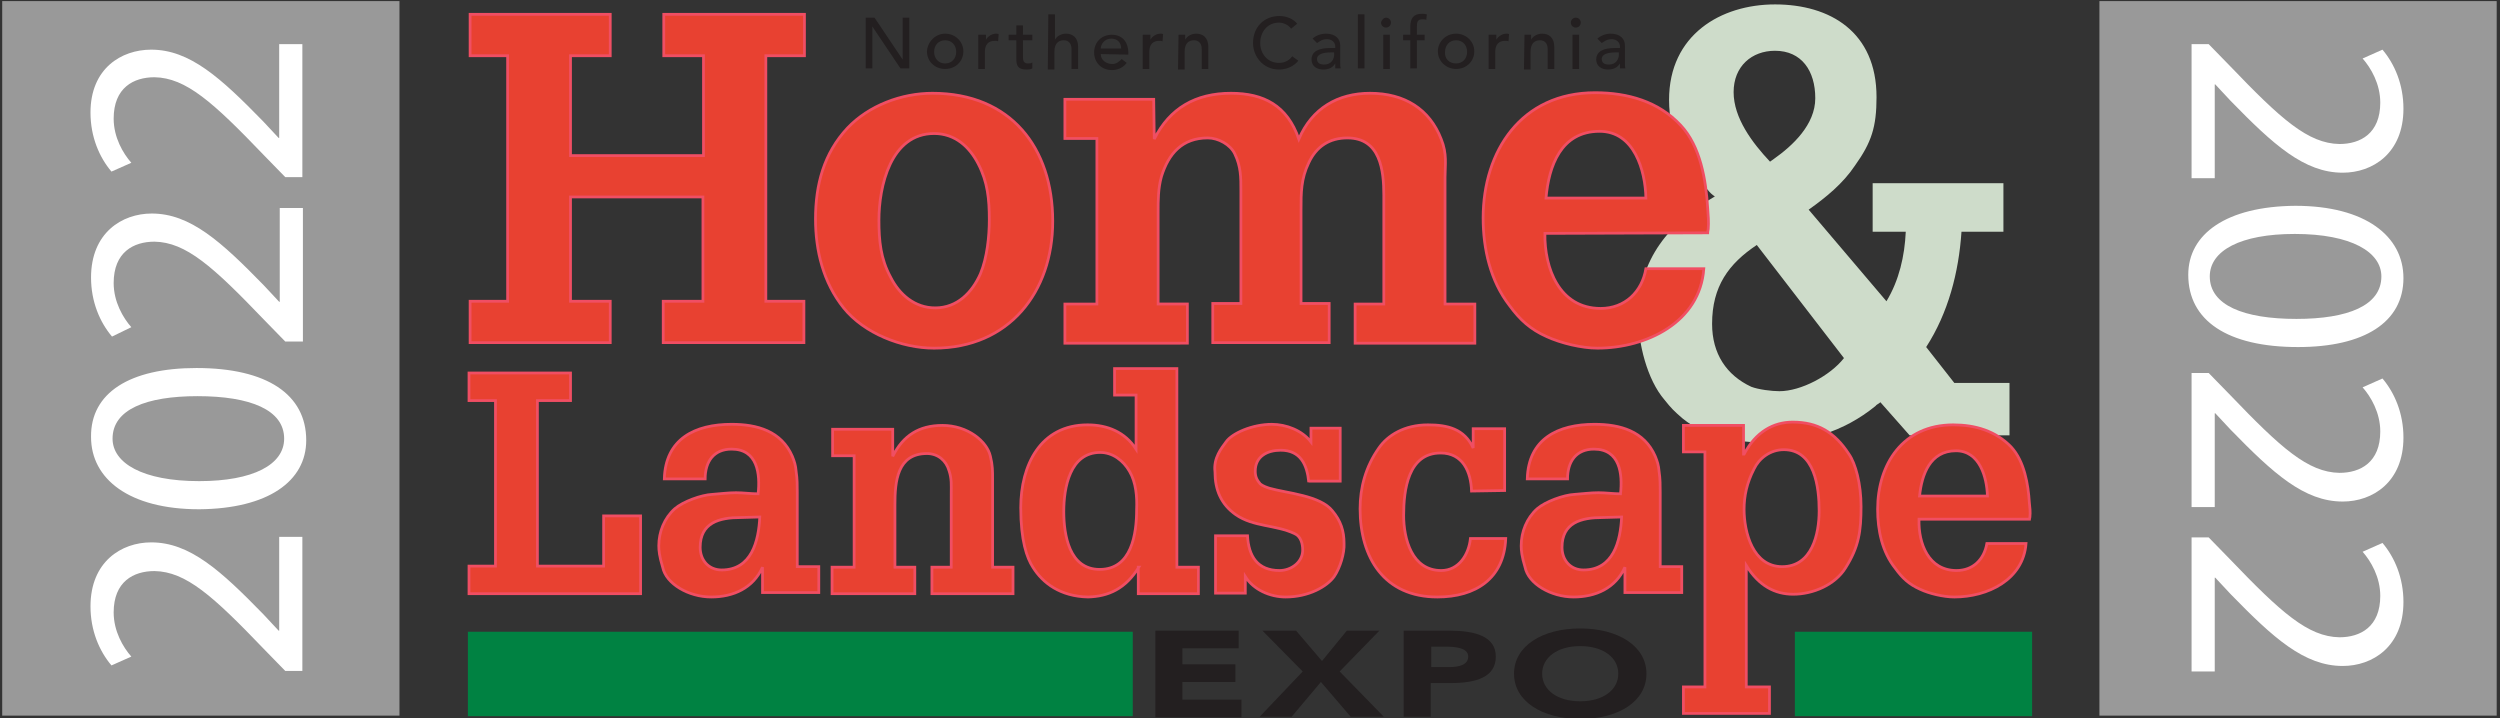 <?xml version="1.0" encoding="utf-8"?>
<!-- Generator: Adobe Illustrator 26.0.1, SVG Export Plug-In . SVG Version: 6.00 Build 0)  -->
<svg version="1.1" id="Layer_1" xmlns="http://www.w3.org/2000/svg" xmlns:xlink="http://www.w3.org/1999/xlink" x="0px" y="0px"
	 viewBox="0 0 453.1 130.2" style="enable-background:new 0 0 453.1 130.2;" xml:space="preserve">
<rect x="0" y="0" width="453.1" height="130.2" fill="#333333" stroke="none"/>
<style type="text/css">
	.st0{fill:#008242;}
	.st1{fill:#CEDCCA;}
	.st2{fill:#231F20;}
	.st3{fill:#E84131;stroke:#F04E63;stroke-width:0.5;}
	.st4{fill:#999999;}
	.st5{fill:#FFFFFF;}
</style>
<g id="Background">
</g>
<g id="Guides">
</g>
<g id="Foreground">
	<g>
		<g>
			<rect x="84.8" y="114.5" class="st0" width="120.5" height="15.3"/>
			<path class="st0" d="M145.1,122.1"/>
		</g>
		<g>
			<rect x="325.3" y="114.5" class="st0" width="43" height="15.3"/>
			<path class="st0" d="M346.8,122.1"/>
		</g>
		<g>
			<path class="st1" d="M341.9,54.6c2.3-3.8,3.3-8.2,3.5-12.6h-6v-8.8h23.7V42h-7.6c-0.5,7.4-2.4,14.7-6.4,20.9l5.1,6.5h10v9.5
				h-18.1l-5.3-6c-0.3,0.3-0.7,0.4-0.9,0.7c-5.8,4.7-12.4,6.6-19.6,6.6c-5.4,0-11-0.8-15.4-4.4c-1.5-1.3-2-1.8-3.2-3.3
				c-3.2-3.7-4.8-10.3-4.8-15.2c0-10.5,5.8-17,13.9-21.7c-0.5-0.3-0.9-0.7-1.3-1.2c-4.3-4.2-7-9.8-7-16.3c0-11.8,9.4-17.3,19.2-17.3
				c10,0,18.4,5,18.4,16.8c0,5.4-0.9,8.2-3.9,12.4c-2.2,3.3-5.3,5.8-8.4,8L341.9,54.6z M318.4,44.4c-5.1,3.4-8.1,7.5-8.1,14.3
				c0,5.4,2.6,9.3,7.1,11.4c1.3,0.5,3.7,0.8,5.1,0.8c3.9,0,9.2-2.8,11.7-6L318.4,44.4z M321.5,28.8c3.4-2.4,7.5-6.2,7.5-11
				c0-5-2.5-8.6-7.3-8.6c-4.2,0-7.5,2.8-7.5,7.5s3.4,9.2,6.6,12.6L321.5,28.8z"/>
		</g>
		<g>
			<path class="st2" d="M156.9,3.2h1.6l5.1,7.6l0,0V3.2h1.2v9.2h-1.6l-5.1-7.6l0,0v7.6h-1.2C156.9,12.4,156.9,3.2,156.9,3.2z"/>
			<path class="st2" d="M171.3,6.1c1.8,0,3.3,1.4,3.3,3.2s-1.4,3.2-3.3,3.2c-1.9,0-3.3-1.4-3.3-3.2C168.1,7.6,169.5,6.1,171.3,6.1z
				 M171.3,11.5c1.2,0,2-0.9,2-2.1c0-1.2-0.8-2.1-2-2.1s-2,0.9-2,2.1C169.3,10.6,170.1,11.5,171.3,11.5z"/>
			<path class="st2" d="M177.5,6.3h1.2v0.9l0,0c0.3-0.6,1.1-1.1,1.8-1.1c0.2,0,0.4,0,0.5,0.1l-0.1,1.3c-0.2-0.1-0.4-0.1-0.6-0.1
				c-1.1,0-1.8,0.6-1.8,2v3.1h-1.2V6.3C177.3,6.3,177.5,6.3,177.5,6.3z"/>
			<path class="st2" d="M187.1,7.3h-1.7v2.8c0,0.7,0,1.4,0.9,1.4c0.3,0,0.6,0,0.8-0.2v1.1c-0.3,0.2-0.8,0.2-1.1,0.2
				c-1.8,0-1.8-1.1-1.8-2.1V7.3h-1.4v-1h1.4V4.6h1.2v1.7h1.7C187.1,6.3,187.1,7.3,187.1,7.3z"/>
			<path class="st2" d="M190,2.6h1.2v4.6l0,0c0.3-0.6,1.1-1.1,2-1.1c1.2,0,2.2,0.7,2.2,2.4v4h-1.2V8.9c0-1.2-0.7-1.6-1.4-1.6
				c-1,0-1.7,0.6-1.7,2.1v3.2h-1.2L190,2.6L190,2.6z"/>
			<path class="st2" d="M199.5,9.8c0,1.1,1,1.8,2.1,1.8c0.7,0,1.2-0.4,1.7-0.9l0.9,0.7c-0.6,0.8-1.5,1.3-2.7,1.3
				c-1.9,0-3.2-1.4-3.2-3.2s1.3-3.2,3.2-3.2c2.2,0,3,1.7,3,3.2v0.4L199.5,9.8L199.5,9.8z M203.2,8.8c0-1-0.6-1.8-1.8-1.8
				c-1.2,0-1.9,1-1.9,1.8H203.2z"/>
			<path class="st2" d="M207.3,6.3h1.2v0.9l0,0c0.3-0.6,1.1-1.1,1.8-1.1c0.2,0,0.4,0,0.5,0.1l-0.1,1.3c-0.2-0.1-0.4-0.1-0.6-0.1
				c-1.1,0-1.8,0.6-1.8,2v3.1h-1.2V6.3C207.1,6.3,207.3,6.3,207.3,6.3z"/>
			<path class="st2" d="M213.6,6.3h1.2v0.9l0,0c0.3-0.6,1.1-1.1,2-1.1c1.2,0,2.2,0.7,2.2,2.4v4h-1.2V8.9c0-1.2-0.7-1.6-1.4-1.6
				c-1,0-1.7,0.6-1.7,2.1v3.2h-1.2L213.6,6.3L213.6,6.3z"/>
			<path class="st2" d="M234,5.2c-0.5-0.7-1.4-1.1-2.2-1.1c-2.1,0-3.4,1.7-3.4,3.7c0,1.9,1.3,3.6,3.4,3.6c1.1,0,1.9-0.5,2.4-1.2
				l1.1,0.8c-0.3,0.4-1.4,1.6-3.5,1.6c-2.9,0-4.7-2.4-4.7-4.8c0-2.9,2-4.9,4.8-4.9c1.2,0,2.5,0.5,3.2,1.4L234,5.2z"/>
			<path class="st2" d="M237.9,7c0.6-0.6,1.6-0.9,2.4-0.9c1.8,0,2.6,1,2.6,2.1v3.1c0,0.4,0,0.8,0.1,1.1h-1c0-0.3,0-0.6,0-0.9l0,0
				c-0.5,0.8-1.2,1.1-2.2,1.1c-1.1,0-2.1-0.6-2.1-1.8c0-1.6,1.5-2.1,3.4-2.1h0.9V8.4c0-0.6-0.5-1.3-1.5-1.3c-0.9,0-1.3,0.4-1.8,0.7
				L237.9,7z M241.2,9.5c-1.1,0-2.5,0.2-2.5,1.2c0,0.7,0.5,1,1.3,1c1.3,0,1.8-1,1.8-1.8V9.5H241.2z"/>
			<path class="st2" d="M246.1,2.6h1.2v9.8h-1.2V2.6z"/>
			<path class="st2" d="M251.2,3.2c0.5,0,0.9,0.4,0.9,0.9S251.7,5,251.2,5s-0.9-0.4-0.9-0.9C250.4,3.6,250.8,3.2,251.2,3.2z
				 M250.7,6.3h1.2v6.2h-1.2V6.3z"/>
			<path class="st2" d="M255.6,7.3h-1.3v-1h1.3V4.9c0-1.6,0.6-2.4,2.1-2.4c0.3,0,0.5,0,0.9,0.1l-0.1,1c-0.2-0.1-0.4-0.1-0.7-0.1
				c-0.9,0-1,0.5-1,1.4v1.4h1.4v1h-1.4v5.1h-1.2V7.3z"/>
			<path class="st2" d="M263.9,6.1c1.8,0,3.3,1.4,3.3,3.2s-1.4,3.2-3.3,3.2c-1.8,0-3.3-1.4-3.3-3.2C260.6,7.6,262,6.1,263.9,6.1z
				 M263.9,11.5c1.2,0,2-0.9,2-2.1c0-1.2-0.8-2.1-2-2.1c-1.2,0-2,0.9-2,2.1C261.8,10.6,262.6,11.5,263.9,11.5z"/>
			<path class="st2" d="M270,6.3h1.2v0.9l0,0c0.3-0.6,1.1-1.1,1.8-1.1c0.2,0,0.4,0,0.5,0.1l-0.1,1.3c-0.2-0.1-0.4-0.1-0.6-0.1
				c-1.1,0-1.8,0.6-1.8,2v3.1h-1.2V6.3C269.8,6.3,270,6.3,270,6.3z"/>
			<path class="st2" d="M276.3,6.3h1.2v0.9l0,0c0.3-0.6,1.1-1.1,2-1.1c1.2,0,2.2,0.7,2.2,2.4v4h-1.2V8.9c0-1.2-0.7-1.6-1.4-1.6
				c-1,0-1.7,0.6-1.7,2.1v3.2h-1.2L276.3,6.3L276.3,6.3z"/>
			<path class="st2" d="M285.6,3.2c0.5,0,0.9,0.4,0.9,0.9S286.1,5,285.6,5s-0.9-0.4-0.9-0.9S285.1,3.2,285.6,3.2z M285,6.3h1.2v6.2
				H285V6.3z"/>
			<path class="st2" d="M289.5,7c0.7-0.6,1.6-0.9,2.4-0.9c1.8,0,2.6,1,2.6,2.1v3.1c0,0.4,0,0.8,0.1,1.1h-1c0-0.3,0-0.6,0-0.9l0,0
				c-0.5,0.8-1.2,1.1-2.2,1.1c-1.1,0-2.1-0.6-2.1-1.8c0-1.6,1.5-2.1,3.4-2.1h0.9V8.4c0-0.6-0.5-1.3-1.5-1.3c-0.9,0-1.3,0.4-1.8,0.7
				L289.5,7z M292.8,9.5c-1.1,0-2.5,0.2-2.5,1.2c0,0.7,0.5,1,1.3,1c1.3,0,1.8-1,1.8-1.8V9.5H292.8z"/>
		</g>
		<g>
			<path class="st3" d="M85.2,62.1v-7.5H92V10.1h-6.8V2.6h25.4v7.5h-7.2v18.1h24.1V10.1h-7.2V2.6h25.5v7.5h-7v44.5h6.9v7.5h-25.5
				v-7.5h7.2V35.7h-24v18.9h7.2v7.5H85.2z"/>
			<path class="st3" d="M152.9,55.8c-3.7-4.6-5.1-10.4-5.1-16.1c0-6.2,1.5-11.9,5.8-16.5c3.9-4.1,9.8-6.3,15.4-6.3
				c14.2,0,21.8,9.9,21.8,23.2c0,12.8-7.9,23-21.5,23C163.4,63.1,156.6,60.4,152.9,55.8z M159.3,39.9c0,3.7,0.3,7,2.1,10.3
				c1.6,3.2,4.4,5.6,8.1,5.6c4,0,6.7-2.8,8.2-6.2c1.2-2.9,1.6-6.7,1.6-9.8c0-3.7-0.3-6.8-2-10.1c-1.6-3.1-4.2-5.5-8-5.5
				C161.4,24.2,159.3,33.8,159.3,39.9z"/>
			<path class="st3" d="M209.2,25.2c2.8-5.6,7.5-8.3,13.9-8.3c5.9,0,10.2,2.2,12.3,8.3c2.4-5.6,7.1-8.3,12.9-8.3
				c6.3,0,10.8,2.9,12.9,8.3c1.1,2.7,0.7,4.7,0.7,6.9v23h5.4v7.1h-21.7v-7.1h5.2V35.4c0-4.5-0.6-10.4-6.6-10.4c-3.2,0-5.6,1.5-7,4.5
				c-1.4,2.9-1.4,5.4-1.4,8.5v17h5.1v7.1h-21.1V55h5.1V34.6c0-2.5,0-4.4-1.1-6.7c-0.8-1.7-3-2.9-4.9-2.9c-4.6,0-7.1,2.8-8.4,7
				c-0.6,2.2-0.6,4.2-0.6,6.5v16.6h5.3v7.1H193v-7.1h5.8v-30H193V18h16.1L209.2,25.2L209.2,25.2z"/>
			<path class="st3" d="M280,42.3c-0.1,6.3,2.6,13.6,10.1,13.6c4.4,0,7.5-3,8.2-7.2h10.5c-0.7,9.7-10.4,14.4-19.3,14.4
				c-2.8,0-6.6-0.9-9.2-2.1c-2.9-1.3-4.8-3-6.7-5.6c-3.5-4.5-4.8-10.3-4.8-15.9c0-12.1,6.9-22.7,20.3-22.7c5.9,0,11.5,1.6,15.5,5.9
				c3.6,3.8,4.6,10,4.9,15c0.1,1.3,0.2,2.6,0.1,3.8c0,0.2-0.1,0.4-0.1,0.7L280,42.3L280,42.3z M298.3,35.9c-0.1-5-2.1-12.1-8.4-12.1
				c-7,0-9.2,6.3-9.7,12.1C280.2,35.9,298.3,35.9,298.3,35.9z"/>
		</g>
		<g>
			<path class="st3" d="M85,107.6v-5h4.8v-30H85v-5h18.4v5h-6v30h12v-9.1h6.7v14.1H85z"/>
			<path class="st3" d="M138.2,102.8c-1.7,3.8-5.3,5.4-9.3,5.4c-4.1,0-8.2-2.4-8.8-5.4c-0.6-2-0.7-3-0.7-3.9c0-2.5,1-5,2.9-6.7
				c1.5-1.3,4.8-2.5,6.8-2.6c1.4-0.1,2.9-0.3,4.3-0.3c1.3,0,2.7,0.2,4,0.2c0.4-3.6-0.1-8.1-4.8-8.1c-3.2,0-4.8,2.2-4.8,5.4h-7.4
				c0.2-7.3,5.6-9.9,12.2-9.9c4.6,0,9,1.2,11,5.8c0.4,1,0.6,1.6,0.7,2.8c0.2,1.3,0.2,2.5,0.2,3.8v13.4h3.9v4.7h-10.2V102.8z
				 M134.2,93.8c-3.8,0-7.3,0.9-7.3,5.4c0,2.3,1.5,4.1,3.9,4.1c5.4,0,6.7-5.2,6.9-9.6L134.2,93.8L134.2,93.8z"/>
			<path class="st3" d="M161.8,82.7c1.9-3.8,4.8-5.6,9-5.6c4.6,0,8.1,2.9,8.7,5.6c0.4,1.6,0.4,2.7,0.4,4v16.1h3.7v4.8h-14.7v-4.8
				h3.5V89.4c0-1.5,0.1-2.6-0.4-4.1c-0.5-1.8-2-3.1-4-3.1c-5.4,0-5.8,5.1-5.8,9.2v11.4h3.6v4.8h-15v-4.8h4V82.6h-3.9v-4.8h10.9V82.7
				z"/>
			<path class="st3" d="M206.4,102.8c-2.4,3.9-5.5,5.3-9.2,5.4c-5-0.1-8.2-2.5-10-5.4c-1.1-1.7-2.2-4.8-2.2-10.8
				c0-7.6,3.5-15,12.1-15c3.6,0,6.8,1.3,8.8,4.4v-9.8H202v-4.8h11.3v36h3.9v4.8h-10.9v-4.8H206.4z M204.7,85.4
				c-1.1-1.9-3-3.4-5.3-3.4c-5.5,0-6.6,6.4-6.6,10.7c0,4.3,1,10.5,6.5,10.5c5.8,0,6.7-6.4,6.7-10.9
				C206.1,90.1,205.9,87.4,204.7,85.4z"/>
			<path class="st3" d="M237.2,87.4c-0.3-3.2-1.5-5.8-5.1-5.8c-2.4,0-4.6,1.1-4.6,3.8c0,1,0.3,1.6,0.9,2.3c0.5,0.4,1.1,0.6,1.7,0.8
				c3.2,0.9,9.2,1.3,11.4,4.1c1.5,1.8,2.1,3.6,2.1,5.9c0.1,1.7-0.7,4.4-1.8,6c-1.3,1.8-4.6,3.7-8.8,3.7c-2.8,0-5.8-1.3-7.3-3.7v3
				h-5.4V97.1h5.8c0.2,3.7,1.8,6.3,5.8,6.3c2.1,0,4.2-1.5,4.2-3.7c0-1.1-0.3-2.5-1.5-3c-3.4-1.6-7.4-1.2-10.6-3.4
				c-2.7-1.9-3.8-4.5-3.8-7.8c-0.3-2.5,1.2-4.3,2-5.4c1.1-1.6,4.8-3.2,8.3-3.2c2.6,0,5.5,1.1,7.1,3.2v-2.5h5.3v9.6h-5.7L237.2,87.4
				L237.2,87.4z"/>
			<path class="st3" d="M266.7,89c-0.1-3.5-1.6-6.9-5.6-6.9c-5.9,0-6.7,6.7-6.7,11.3c0,4.3,1.5,10,6.8,10c3.2,0,5-2.9,5.3-5.8h6.4
				c-0.3,7.3-5.5,10.6-12.4,10.6c-9.6,0-14-7.1-14-16c0-3.8,1-7.6,3.4-11c1.6-2.3,4.6-4.2,8.9-4.2c3.5,0,6.6,0.7,8.2,4.2v-3.5h5.7
				v11.2L266.7,89L266.7,89z"/>
			<path class="st3" d="M294.5,102.8c-1.7,3.8-5.3,5.4-9.3,5.4c-4.1,0-8.2-2.4-8.8-5.4c-0.6-2-0.7-3-0.7-3.9c0-2.5,1-5,2.9-6.7
				c1.5-1.3,4.8-2.5,6.8-2.6c1.4-0.1,2.9-0.3,4.3-0.3c1.3,0,2.7,0.2,4,0.2c0.4-3.6-0.1-8.1-4.8-8.1c-3.2,0-4.8,2.2-4.8,5.4h-7.3
				c0.2-7.3,5.6-9.9,12.2-9.9c4.6,0,9,1.2,11,5.8c0.4,1,0.6,1.6,0.7,2.8c0.2,1.3,0.2,2.5,0.2,3.8v13.4h3.9v4.7h-10.3V102.8
				L294.5,102.8z M290.4,93.8c-3.8,0-7.3,0.9-7.3,5.4c0,2.3,1.5,4.1,3.9,4.1c5.4,0,6.7-5.2,6.9-9.6L290.4,93.8L290.4,93.8z"/>
			<path class="st3" d="M316.1,82.3c2.1-4,5.3-5.8,8.8-5.8c4.5,0,7.6,1.8,10.2,5.8c1.2,1.7,2.2,5.4,2.2,9.5c0,4.5-0.4,7.3-2.8,11.1
				c-1.9,3.1-5.9,4.8-9.5,4.8c-3.3,0-6.2-1.5-8.5-5.2v22h4.2v4.8h-15.6v-4.8h3.9V81.9h-3.9v-4.8H316v5.2
				C316,82.3,316.1,82.3,316.1,82.3z M317.9,85c-1.3,2.5-1.8,4.9-1.8,7.3c0,4.2,1.6,10.4,6.9,10.4c5.4,0,6.7-5.9,6.7-10.1
				c0-4.3-0.8-11.1-6.4-11.1C320.8,81.5,318.8,83.1,317.9,85z"/>
			<path class="st3" d="M347.8,94.2c-0.1,4.3,1.7,9.2,6.8,9.2c3,0,5-2,5.5-4.9h7.1c-0.5,6.6-7,9.7-13,9.7c-1.9,0-4.5-0.6-6.2-1.4
				c-2-0.9-3.2-2-4.5-3.8c-2.4-3-3.2-6.9-3.2-10.7c0-8.2,4.6-15.3,13.7-15.3c4,0,7.7,1.1,10.5,4c2.4,2.6,3.1,6.8,3.3,10.1
				c0.1,0.9,0.2,1.7,0.1,2.6c0,0.2-0.1,0.3-0.1,0.4h-20L347.8,94.2L347.8,94.2z M360.2,89.9c-0.1-3.4-1.4-8.2-5.7-8.2
				c-4.7,0-6.2,4.3-6.6,8.2H360.2z"/>
		</g>
		<g>
			<path class="st2" d="M209.4,114.3h15.1v3.2h-10.2v2.9h9.6v3.2h-9.6v3.2H225v3.2h-15.6V114.3z"/>
			<path class="st2" d="M236.1,121.7l-7.3-7.4h6.1l4.7,5.5l4.5-5.5h5.9l-7.2,7.4l8,8.2h-6l-5.4-6.3l-5.3,6.3h-5.8L236.1,121.7z"/>
			<path class="st2" d="M254.5,114.3h8.2c4.6,0,8.4,1,8.4,4.7s-3.5,4.8-8.2,4.8h-3.6v6.1h-4.9v-15.6H254.5z M259.4,120.9h3.3
				c1.7,0,3.4-0.4,3.4-1.9c0-1.6-2.3-1.8-4.2-1.8h-2.5V120.9z"/>
			<path class="st2" d="M286.4,113.9c6.9,0,12,3.2,12,8.2s-5,8.2-12,8.2c-6.9,0-12-3.2-12-8.2S279.5,113.9,286.4,113.9z
				 M286.4,127.1c4.2,0,6.9-2.1,6.9-5s-2.7-5-6.9-5c-4.2,0-6.9,2.1-6.9,5C279.5,125,282.2,127.1,286.4,127.1z"/>
		</g>
	</g>
</g>
<rect x="0.4" y="0.2" class="st4" width="72" height="129.5"/>
<g>
	<path class="st5" d="M54.8,121.6h-3.1l-3.9-4c-9.2-9.6-14.1-14-19.8-14.1c-3.8,0-7.4,1.9-7.4,7.5c0,3.4,1.7,6.3,3.2,8l-3.6,1.6
		c-2.2-2.6-3.8-6.3-3.8-10.7c0-8.1,5.6-11.6,11-11.6c7,0,12.6,5.1,20.3,13l2.8,3h0.1v-17h4.2V121.6z"/>
	<path class="st5" d="M35.6,66.7c12.8,0,19.9,4.8,19.9,13.1c0,7.4-6.9,12.4-19.4,12.5c-12.7,0-19.6-5.5-19.6-13.1
		C16.4,71.2,23.5,66.7,35.6,66.7z M36.1,87.2c9.8,0,15.4-3,15.4-7.7c0-5.2-6.1-7.7-15.7-7.7c-9.3,0-15.4,2.4-15.4,7.7
		C20.4,83.9,25.8,87.2,36.1,87.2z"/>
	<path class="st5" d="M54.8,61.9h-3.1l-3.9-4c-9.2-9.6-14.1-14-19.8-14.1c-3.8,0-7.4,1.9-7.4,7.5c0,3.4,1.7,6.3,3.2,8L20.3,61
		c-2.2-2.6-3.8-6.3-3.8-10.7c0-8.1,5.6-11.6,11-11.6c7,0,12.6,5.1,20.3,13l2.8,3h0.1v-17h4.2V61.9z"/>
	<path class="st5" d="M54.8,32.1h-3.1l-3.9-4c-9.2-9.6-14.1-14-19.8-14.1c-3.8,0-7.4,1.9-7.4,7.5c0,3.4,1.7,6.3,3.2,8l-3.6,1.6
		c-2.2-2.6-3.8-6.3-3.8-10.7C16.4,12.4,22,9,27.4,9c7,0,12.6,5.1,20.3,13l2.8,3h0.1V8h4.2V32.1z"/>
</g>
<rect x="380.5" y="0.2" class="st4" width="72" height="129.5"/>
<g>
	<path class="st5" d="M397.2,8h3.1l3.9,4c9.2,9.6,14.1,14,19.8,14.1c3.8,0,7.4-1.9,7.4-7.5c0-3.4-1.7-6.3-3.2-8l3.6-1.6
		c2.2,2.6,3.8,6.3,3.8,10.7c0,8.1-5.6,11.6-11,11.6c-7,0-12.6-5.1-20.3-13l-2.8-3h-0.1v17h-4.2V8z"/>
	<path class="st5" d="M416.5,62.9c-12.8,0-19.9-4.8-19.9-13.1c0-7.4,6.9-12.4,19.4-12.5c12.7,0,19.6,5.5,19.6,13.1
		C435.6,58.4,428.5,62.9,416.5,62.9z M415.9,42.4c-9.8,0-15.4,3-15.4,7.7c0,5.2,6.1,7.7,15.7,7.7c9.3,0,15.4-2.4,15.4-7.7
		C431.6,45.7,426.2,42.4,415.9,42.4z"/>
	<path class="st5" d="M397.2,67.6h3.1l3.9,4c9.2,9.6,14.1,14,19.8,14.1c3.8,0,7.4-1.9,7.4-7.5c0-3.4-1.7-6.3-3.2-8l3.6-1.6
		c2.2,2.6,3.8,6.3,3.8,10.7c0,8.1-5.6,11.6-11,11.6c-7,0-12.6-5.1-20.3-13l-2.8-3h-0.1v17h-4.2V67.6z"/>
	<path class="st5" d="M397.2,97.4h3.1l3.9,4c9.2,9.6,14.1,14,19.8,14.1c3.8,0,7.4-1.9,7.4-7.5c0-3.4-1.7-6.3-3.2-8l3.6-1.6
		c2.2,2.6,3.8,6.3,3.8,10.7c0,8.1-5.6,11.6-11,11.6c-7,0-12.6-5.1-20.3-13l-2.8-3h-0.1v17h-4.2V97.4z"/>
</g>
</svg>
